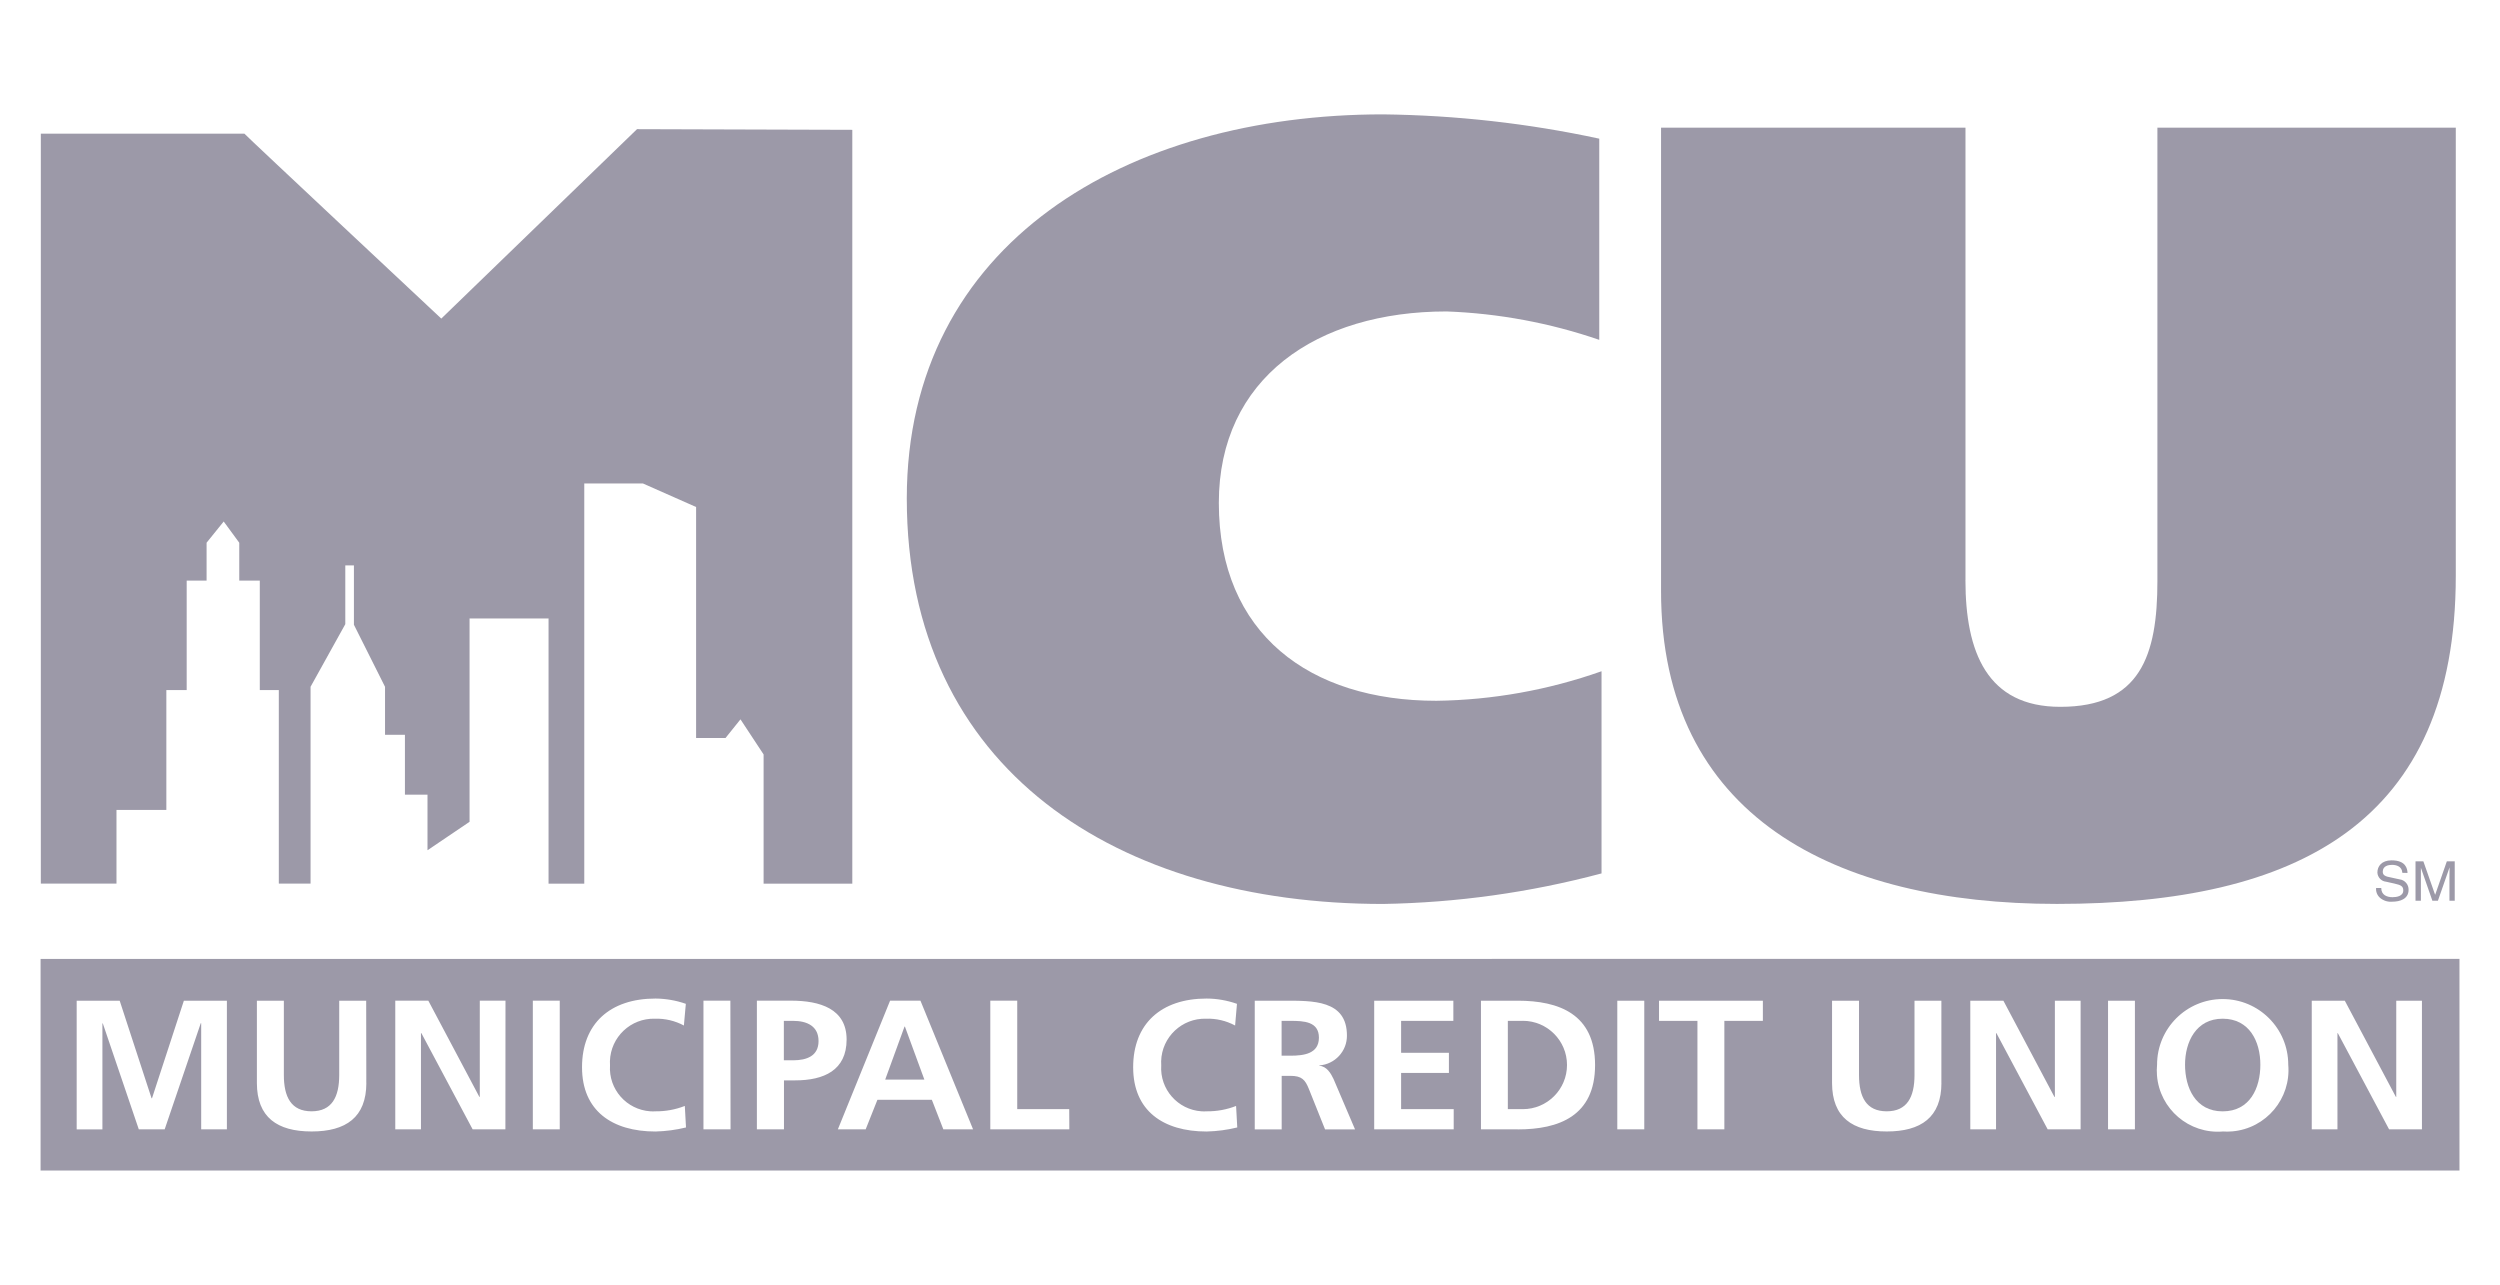 <?xml version="1.0" encoding="UTF-8"?>
<svg id="Layer_1" data-name="Layer 1" xmlns="http://www.w3.org/2000/svg" viewBox="0 0 591.51 304">
  <defs>
    <style>
      .cls-1 {
        fill: #9a97a6;
      }

      .cls-2 {
        opacity: .98;
      }
    </style>
  </defs>
  <g id="Group_996" data-name="Group 996" class="cls-2">
    <path id="Path_20" data-name="Path 20" class="cls-1" d="M378.94,206.65c-16.89,4.51-34.26,6.94-51.74,7.23-62.53,0-112.65-31.53-112.65-95.94,0-60.57,52.29-90.88,112.65-90.88,17.21.2,34.37,2.12,51.19,5.75v47.6c-11.64-4-23.81-6.27-36.12-6.72-30.71,0-53.89,15.79-53.89,45.29,0,31.04,21.55,46.83,51.47,46.83,13.32-.18,26.52-2.55,39.08-6.99v47.83Z"/>
    <path id="Path_21" data-name="Path 21" class="cls-1" d="M465.03,137.25c0,17.06,5.13,29.99,22.44,29.99,18.93,0,22.98-12.15,22.98-29.73V30.21h70.6v105.99c0,58.5-37.47,77.67-94.39,77.67-52.54,0-93.65-20.72-93.65-74.04V30.21h72.03v107.04Z"/>
    <path id="Path_22" data-name="Path 22" class="cls-1" d="M201.66,209.08h-20.99v-30.58l-5.47-8.3-3.54,4.41h-6.96v-54.65l-12.58-5.57h-13.88v94.69h-8.45v-62.75h-18.69v48.11l-9.95,6.73v-13.15h-5.34v-14.16h-4.71v-11.36l-7.36-14.68v-14.04h-2.04v13.9l-8.22,14.81v46.58h-7.51v-45.8h-4.5v-25.9h-4.86v-8.96l-3.68-5.02-4.05,5.02v8.96h-4.71v25.9h-4.81v28.36h-11.8v17.44H9.66V31.62h48.16c.28.41,46.59,43.76,46.59,43.76l46.31-44.82,50.94.16v178.37Z"/>
    <path id="Path_23" data-name="Path 23" class="cls-1" d="M360.31,241.54h-3.55v20.89h3.55c5.77,0,10.45-4.68,10.45-10.45s-4.68-10.45-10.45-10.45"/>
    <path id="Path_24" data-name="Path 24" class="cls-1" d="M214.01,242.9l-4.57,12.54h9.27l-4.6-12.54h-.09Z"/>
    <path id="Path_25" data-name="Path 25" class="cls-1" d="M305.33,241.54h-2.1v8.24h2.1c3.13,0,6.73-.44,6.73-4.26s-3.54-3.98-6.73-3.98"/>
    <path id="Path_26" data-name="Path 26" class="cls-1" d="M187.67,241.54h-2.21v9.33h2.21c3.17,0,6-1,6-4.55s-2.75-4.78-6-4.78"/>
    <path id="Path_27" data-name="Path 27" class="cls-1" d="M573.03,267.21h-7.76l-12.13-22.76h-.09v22.76h-6.08v-30.44h7.82l12.09,22.77h.08v-22.77h6.08v30.44ZM525.89,267.72c-7.95.63-14.91-5.31-15.54-13.27-.07-.85-.06-1.7.02-2.55,0-8.57,6.95-15.52,15.52-15.52s15.52,6.95,15.52,15.52c.7,8.02-5.22,15.09-13.24,15.79-.76.07-1.53.07-2.29.02M505.13,267.21h-6.36v-30.44h6.36v30.44ZM492.27,267.21h-7.78l-12.13-22.76h-.09v22.76h-6.09v-30.44h7.83l12.08,22.77h.1v-22.77h6.09v30.44ZM459.35,256.22c0,8.15-4.84,11.49-12.94,11.49s-12.94-3.34-12.94-11.49v-19.45h6.38v17.58c0,5.2,1.71,8.59,6.55,8.59s6.58-3.39,6.58-8.59v-17.58h6.36v19.45ZM417.09,241.54h-9.1v25.67h-6.37v-25.67h-9.09v-4.77h24.57v4.77ZM389.04,267.21h-6.38v-30.44h6.38v30.44ZM359.09,267.21h-8.69v-30.44h8.71c9.7,0,18.29,3.12,18.29,15.22s-8.6,15.23-18.29,15.23M343.97,267.21h-18.83v-30.44h18.73v4.77h-12.36v7.55h11.31v4.77h-11.31v8.57h12.44v4.78ZM313.51,267.21l-3.81-9.52c-.9-2.27-1.73-3.14-4.4-3.14h-2.05v12.67h-6.37v-30.45h6.88c6.82,0,14.93-.22,14.93,8.24.03,3.71-2.83,6.8-6.53,7.07v.08c1.75.14,2.72,1.78,3.36,3.13l5.09,11.93h-7.09ZM285.49,267.72c-10.26,0-17.38-4.9-17.38-15.2s6.62-16.26,17.38-16.26c2.45.01,4.87.44,7.18,1.25l-.44,5.13c-2.11-1.13-4.47-1.69-6.86-1.61-5.71-.16-10.48,4.33-10.64,10.05,0,.33,0,.66.02.99-.37,5.63,3.9,10.5,9.53,10.87.41.03.82.03,1.23,0,2.38.03,4.74-.4,6.95-1.27l.28,5.09c-2.37.58-4.8.9-7.23.96M253,267.21h-18.69v-30.45h6.37v25.66h12.3l.03,4.78ZM223.2,267.21l-2.72-6.99h-12.88l-2.78,6.99h-6.58l12.36-30.45h7.18l12.45,30.44h-7.02ZM188.16,255.63h-2.67v11.58h-6.41v-30.45h8.06c6.87,0,13.17,1.91,13.17,9.2s-5.39,9.66-12.17,9.66M172.85,267.21h-6.41v-30.45h6.37l.04,30.45ZM155.1,267.72c-10.26,0-17.39-4.9-17.39-15.2s6.62-16.26,17.39-16.26c2.44.02,4.87.44,7.17,1.25l-.46,5.13c-2.1-1.13-4.47-1.68-6.85-1.61-5.72-.16-10.48,4.34-10.65,10.05,0,.33,0,.66.02.99-.37,5.64,3.91,10.5,9.55,10.87.4.03.8.03,1.2,0,2.38.03,4.73-.4,6.95-1.27l.28,5.09c-2.37.58-4.79.9-7.22.96M132.44,267.21h-6.37v-30.45h6.37v30.45ZM119.59,267.21h-7.76l-12.13-22.76h-.1v22.76h-6.08v-30.45h7.82l12.08,22.77h.1v-22.77h6.08l-.02,30.45ZM86.68,256.22c0,8.15-4.83,11.49-12.95,11.49s-12.95-3.34-12.95-11.49v-19.45h6.38v17.58c0,5.2,1.73,8.59,6.55,8.59s6.55-3.39,6.55-8.59v-17.58h6.38l.03,19.45ZM53.68,267.2h-6.08v-25.1h-.1l-8.54,25.11h-6.12l-8.53-25.11-.08.1v25.02h-6.09v-30.44h10.18l7.54,23.08h.1l7.54-23.08h10.18v30.43ZM9.6,276.95h572.32v-50.07H9.6v50.07Z"/>
    <path id="Path_28" data-name="Path 28" class="cls-1" d="M525.89,241.03c-6.3,0-8.9,5.5-8.9,10.88s2.42,11.04,8.9,11.04,8.92-5.55,8.92-11.04-2.59-10.88-8.92-10.88"/>
    <path id="Path_29" data-name="Path 29" class="cls-1" d="M568.4,206.52c-.06-1.45-1.31-1.89-2.41-1.89-.83,0-2.22.21-2.22,1.62,0,.8.59,1.04,1.15,1.19l2.78.61c1.27.13,2.22,1.22,2.18,2.49,0,2.21-2.13,2.8-3.79,2.8-1.05.11-2.1-.2-2.92-.87-.69-.58-1.06-1.47-.98-2.37h1.22c0,1.7,1.42,2.18,2.66,2.18.96,0,2.55-.24,2.55-1.59,0-.97-.48-1.28-2.07-1.63l-1.97-.44c-1.14-.1-2.03-1.04-2.08-2.18,0-1.45.98-2.88,3.34-2.88,3.4,0,3.74,1.95,3.79,2.98l-1.23-.03Z"/>
    <path id="Path_30" data-name="Path 30" class="cls-1" d="M579.55,213.11v-5.5c0-.26.03-1.45.03-2.32h-.03l-2.73,7.83h-1.31l-2.72-7.81h0v7.81h-1.27v-9.32h1.86l2.76,7.86h.05l2.74-7.86h1.87v9.31h-1.26Z"/>
  </g>
</svg>